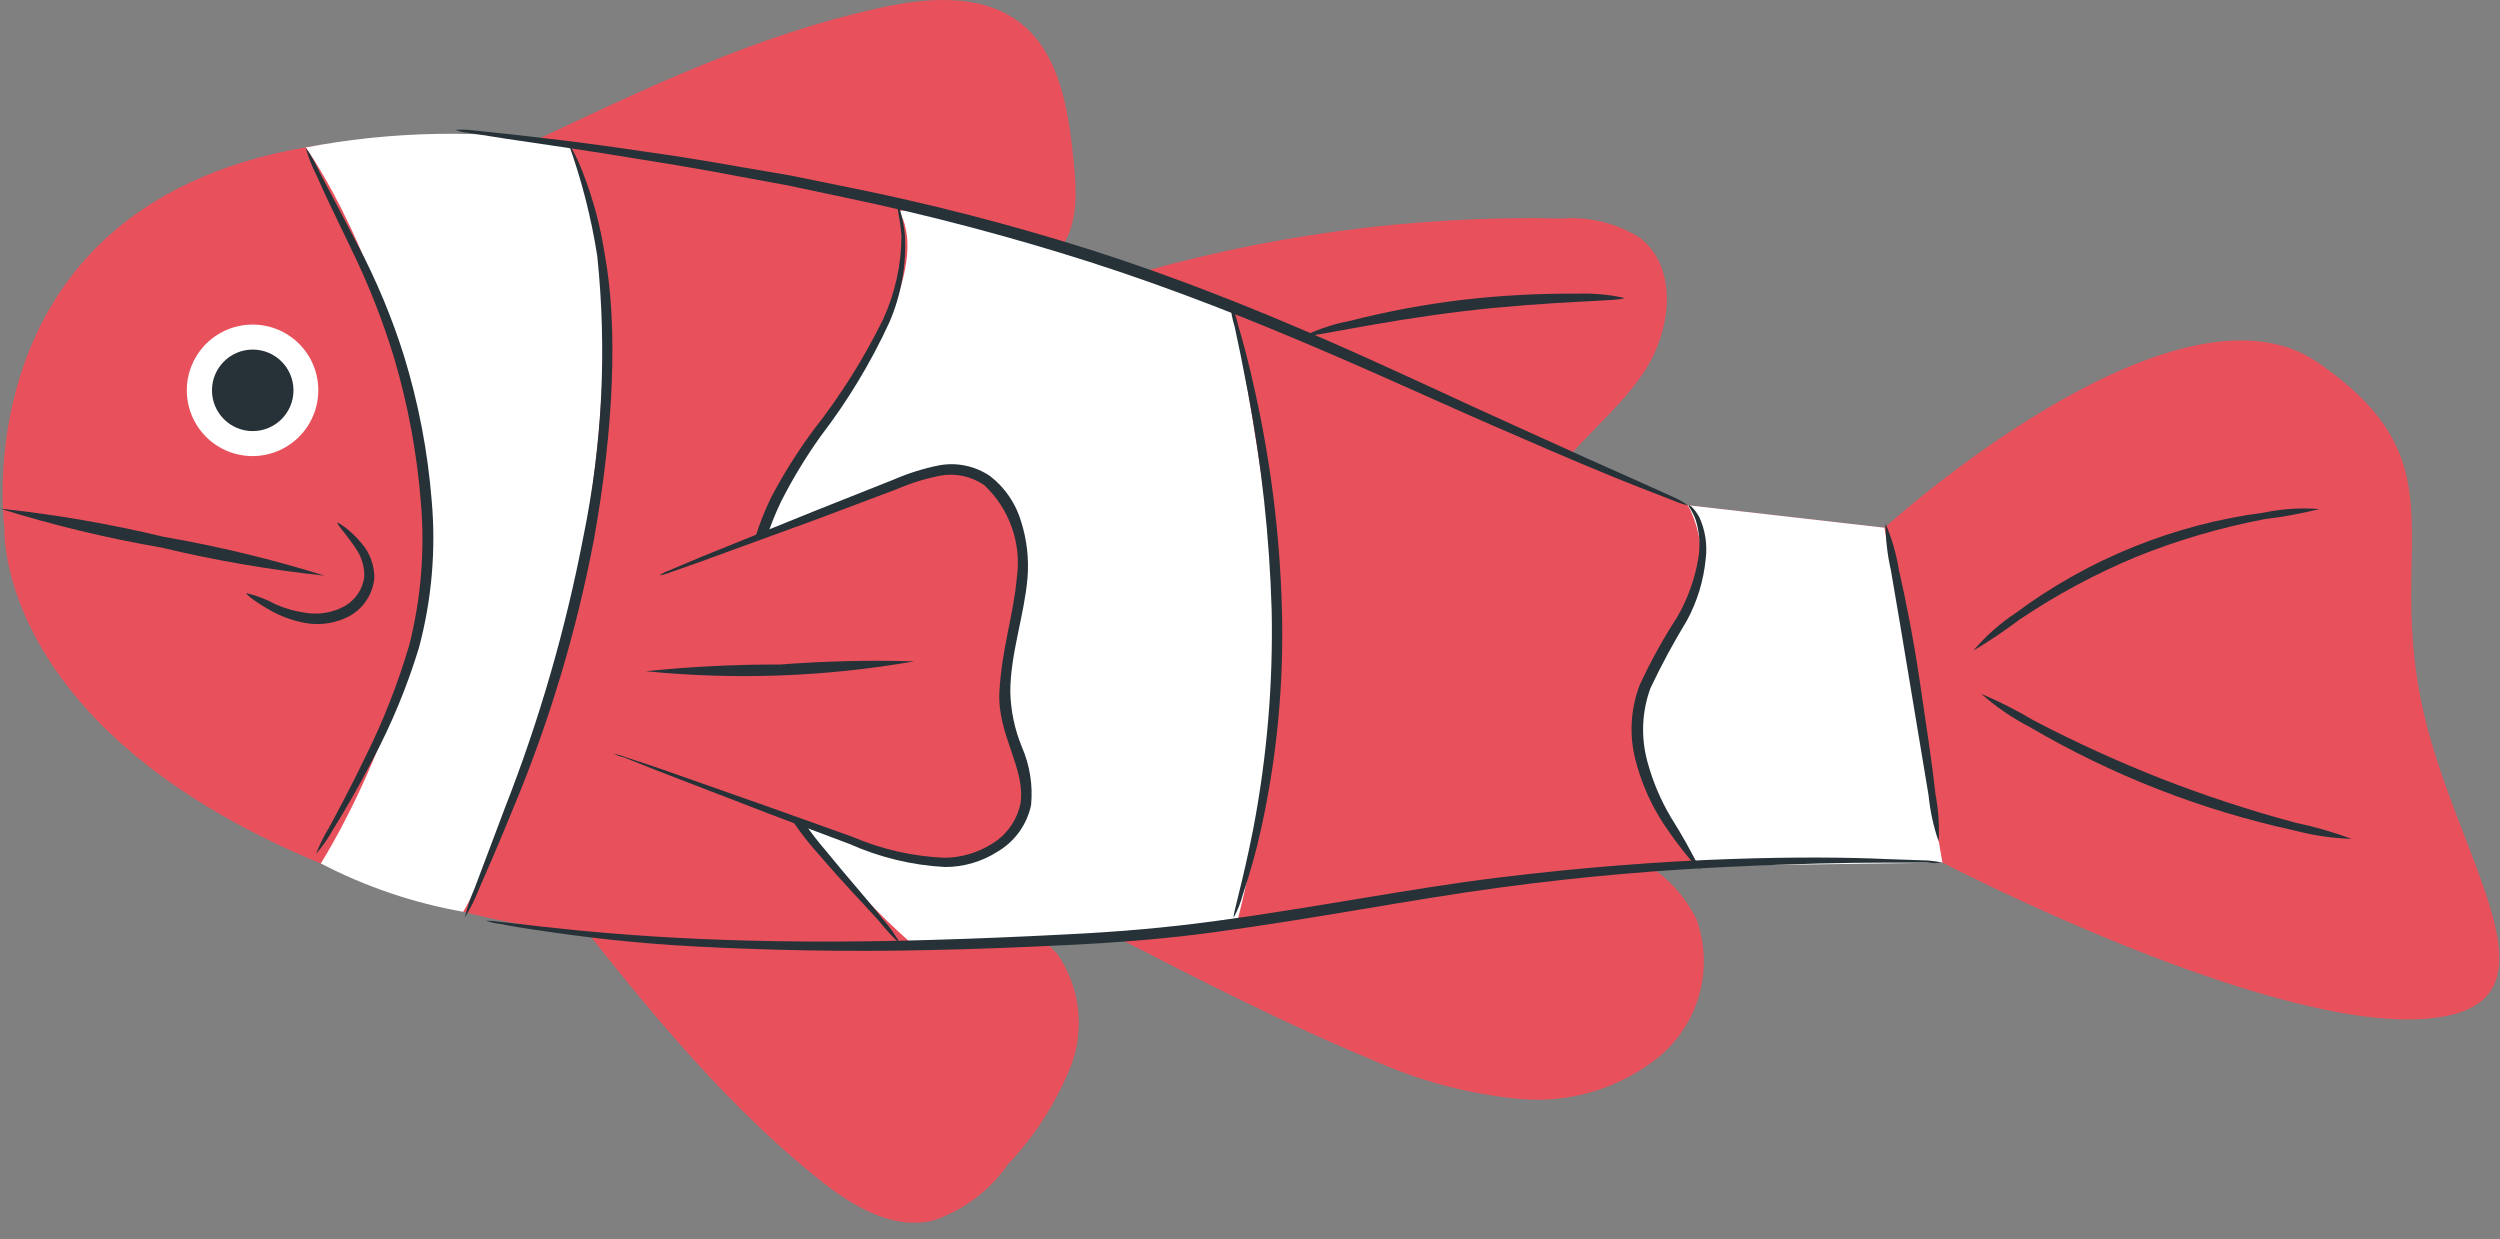 <?xml version="1.0" encoding="UTF-8"?> <svg xmlns="http://www.w3.org/2000/svg" width="119" height="59" viewBox="0 0 119 59" fill="none"><rect x="0" y="0" width="119" height="59" fill="#808080" stroke="none"/> <path d="M26.29 42.26C30.14 47.17 34.02 52.13 38.87 56.05C40.45 57.33 42.39 58.55 44.37 58.11C45.834 57.631 47.102 56.686 47.98 55.42C49.269 54.062 50.287 52.47 50.98 50.73C51.31 49.855 51.422 48.912 51.307 47.984C51.192 47.056 50.853 46.169 50.32 45.4C49.24 44.261 47.849 43.465 46.32 43.11C43.405 42.169 40.409 41.499 37.37 41.11C33.945 40.535 30.431 40.8 27.13 41.88" fill="#E8505B"></path> <path d="M22.07 43.4C31.07 45.85 54.18 45.53 66.73 42.98C75.212 41.414 83.839 40.77 92.46 41.06C92.46 41.06 107.56 48.93 115.21 48.51C122.86 48.09 116.7 40.85 115.21 33.2C113.72 25.55 117.13 21.93 110.32 17.25C103.51 12.57 89.7 25.12 89.7 25.12L80.34 24.05C69.71 19.16 38.66 5.55 18.24 6.61C-2.18 7.67 0.21 25.12 0.21 25.12C0.21 25.12 -0.47 37.24 22.07 43.4Z" fill="#E8505B"></path> <path d="M15.151 18.58C15.151 19.2 14.967 19.805 14.622 20.32C14.278 20.835 13.789 21.236 13.216 21.473C12.644 21.709 12.014 21.771 11.406 21.649C10.799 21.528 10.241 21.229 9.804 20.79C9.367 20.351 9.069 19.793 8.95 19.185C8.83 18.577 8.893 17.947 9.132 17.375C9.37 16.804 9.773 16.316 10.289 15.973C10.805 15.63 11.411 15.448 12.031 15.45C12.441 15.45 12.848 15.531 13.227 15.689C13.606 15.846 13.95 16.077 14.24 16.368C14.53 16.658 14.76 17.003 14.916 17.383C15.072 17.763 15.152 18.17 15.151 18.58V18.58Z" fill="white"></path> <path d="M12.03 20.52C13.101 20.52 13.97 19.652 13.97 18.58C13.97 17.509 13.101 16.64 12.03 16.64C10.958 16.64 10.09 17.509 10.09 18.58C10.09 19.652 10.958 20.52 12.03 20.52Z" fill="#263238"></path> <path d="M15.45 27.401C12.83 27.124 10.231 26.676 7.67 26.061C5.075 25.614 2.513 24.996 0 24.21C2.62 24.487 5.219 24.935 7.78 25.55C10.374 25.999 12.937 26.617 15.45 27.401V27.401Z" fill="#263238"></path> <path d="M25.53 6.66C30.77 4.18 36.07 1.66 41.73 0.41C44.05 -0.12 46.73 -0.36 48.59 1.11C50.45 2.58 50.86 5.24 51.1 7.62C51.26 9.13 51.35 10.83 50.36 11.97L37.68 12.75L25.53 6.66Z" fill="#E8505B"></path> <path d="M53.211 13.28C60.069 11.214 67.21 10.242 74.371 10.4C75.679 10.306 76.984 10.635 78.091 11.341C79.921 12.81 79.54 15.78 78.24 17.73C76.941 19.68 74.941 21.09 73.661 23.05L58.95 18.631C56.24 17.82 53.151 16.631 52.31 13.95" fill="#E8505B"></path> <path d="M52.93 44.501C57.04 46.611 61.15 48.73 65.44 50.501C67.627 51.475 69.957 52.087 72.34 52.31C74.75 52.53 77.149 51.794 79.02 50.261C79.934 49.483 80.59 48.445 80.9 47.286C81.211 46.127 81.162 44.901 80.76 43.77C80.317 42.874 79.673 42.091 78.879 41.482C78.085 40.873 77.162 40.456 76.18 40.261C74.196 39.905 72.165 39.905 70.18 40.261C64.212 41.099 58.291 42.244 52.44 43.691" fill="#E8505B"></path> <path d="M15.27 41.1C15.27 41.1 21.68 31.1 20.05 21.7C18.42 12.3 14.55 7.02 14.55 7.02C18.673 6.232 22.901 6.157 27.05 6.8C27.05 6.8 29.98 11.8 28.05 24.21C26.12 36.62 22.05 43.4 22.05 43.4C19.686 42.985 17.399 42.209 15.27 41.1Z" fill="white"></path> <path d="M42.8 10.03C42.67 10.03 44.17 11.361 42.05 15.73C39.931 20.101 34.98 23.73 35.05 30.901C35.12 38.071 43.571 45.06 43.571 45.06L58.821 44.17C58.821 44.17 60.941 36.111 60.821 30.41C60.7 24.71 58.62 14.411 58.62 14.411C58.62 13.931 44.331 9.81 42.8 10.03Z" fill="white"></path> <path d="M80.34 24.05C80.747 24.806 80.96 25.652 80.96 26.51C80.96 27.369 80.747 28.214 80.34 28.97C78.98 31.81 76.55 34.27 78.71 37.75L80.87 41.22L92.46 41.06L89.7 25.12L80.34 24.05Z" fill="white"></path> <path d="M92.46 41.06C92.224 41.089 91.986 41.089 91.75 41.06H89.75C87.99 41.06 85.44 41.111 82.29 41.261C79.14 41.41 75.41 41.7 71.29 42.261C67.17 42.821 62.67 43.711 57.89 44.361C55.5 44.691 53.14 44.87 50.89 44.98C48.64 45.09 46.43 45.181 44.34 45.221C40.17 45.321 36.41 45.221 33.25 45.06C30.09 44.901 27.56 44.571 25.82 44.31C24.94 44.191 24.27 44.071 23.82 43.98C23.584 43.958 23.352 43.904 23.13 43.821C23.367 43.827 23.605 43.847 23.84 43.881L25.84 44.111C27.59 44.31 30.13 44.551 33.27 44.691C36.41 44.831 40.17 44.87 44.33 44.74C46.41 44.681 48.587 44.591 50.86 44.471C53.12 44.361 55.45 44.17 57.86 43.84C62.61 43.2 67.12 42.291 71.26 41.781C75.4 41.271 79.16 41.001 82.32 40.891C85.48 40.781 88.03 40.81 89.79 40.891L91.79 40.961C92.015 40.982 92.238 41.016 92.46 41.06V41.06Z" fill="#263238"></path> <path d="M80.34 24.05C80.133 24.011 79.932 23.947 79.74 23.86L78.06 23.21C76.61 22.64 74.52 21.77 71.97 20.65C66.84 18.46 59.9 15.04 51.81 12.45C47.998 11.236 44.126 10.218 40.21 9.4L37.57 8.84L35.08 8.38C33.47 8.07 31.96 7.82 30.58 7.6C27.83 7.14 25.58 6.83 24.06 6.6L22.28 6.32C22.071 6.303 21.865 6.256 21.67 6.18C21.876 6.167 22.084 6.167 22.29 6.18L24.08 6.37C25.63 6.54 27.88 6.79 30.64 7.21C32.02 7.4 33.53 7.64 35.15 7.93L37.66 8.36L40.31 8.9C44.238 9.688 48.121 10.689 51.94 11.9C60.09 14.5 67.01 17.98 72.1 20.26C74.63 21.41 76.69 22.34 78.1 22.96L79.74 23.7C79.949 23.8 80.15 23.917 80.34 24.05Z" fill="#263238"></path> <path d="M110.411 24.231C109.551 24.444 108.68 24.605 107.801 24.711C105.721 25.105 103.685 25.701 101.721 26.491C99.762 27.302 97.89 28.307 96.131 29.491C95.425 30.023 94.69 30.518 93.931 30.971C94.51 30.285 95.183 29.686 95.931 29.191C99.398 26.613 103.467 24.964 107.751 24.401C108.625 24.22 109.52 24.162 110.411 24.231Z" fill="#263238"></path> <path d="M111.941 39.93C111.005 39.9 110.075 39.762 109.171 39.52C104.755 38.554 100.519 36.897 96.621 34.61C95.789 34.179 95.013 33.649 94.311 33.03C95.169 33.391 96.001 33.812 96.8 34.29C98.779 35.325 100.812 36.253 102.891 37.07C104.974 37.882 107.101 38.58 109.261 39.16C110.172 39.35 111.067 39.608 111.941 39.93V39.93Z" fill="#263238"></path> <path d="M92.28 40.06C92.035 39.348 91.874 38.61 91.8 37.86L90.91 32.51C90.58 30.51 90.28 28.73 90.01 27.16C89.841 26.426 89.754 25.674 89.75 24.92C90.048 25.615 90.259 26.344 90.38 27.09C90.69 28.44 91.07 30.33 91.38 32.42C91.69 34.51 91.98 36.42 92.13 37.81C92.27 38.552 92.321 39.307 92.28 40.06Z" fill="#263238"></path> <path d="M80.93 41.4C80.93 41.4 80.72 41.23 80.41 40.86C79.974 40.336 79.567 39.789 79.19 39.22C78.62 38.352 78.189 37.401 77.91 36.4C77.54 35.163 77.585 33.839 78.04 32.63C78.557 31.505 79.155 30.419 79.83 29.38C80.323 28.53 80.662 27.599 80.83 26.63C80.948 25.986 80.903 25.323 80.7 24.7C80.54 24.28 80.34 24.08 80.38 24.05C80.42 24.02 80.64 24.18 80.89 24.62C81.174 25.246 81.278 25.939 81.19 26.62C81.089 27.647 80.783 28.644 80.29 29.55C79.657 30.589 79.08 31.661 78.56 32.76C78.153 33.874 78.101 35.086 78.41 36.23C78.663 37.179 79.046 38.088 79.55 38.93C80.055 39.728 80.516 40.552 80.93 41.4Z" fill="#263238"></path> <path d="M58.56 14.4C58.729 14.751 58.856 15.12 58.941 15.5C59.161 16.22 59.441 17.28 59.73 18.59C60.495 22.021 60.927 25.517 61.02 29.03C61.117 32.545 60.782 36.058 60.02 39.49C59.791 40.532 59.504 41.56 59.161 42.57C59.065 42.951 58.92 43.317 58.73 43.66C58.641 43.66 59.151 42.04 59.661 39.42C60.312 36 60.604 32.521 60.531 29.04C60.428 25.559 60.05 22.092 59.401 18.67C59.151 17.35 58.931 16.29 58.77 15.55C58.652 15.178 58.581 14.791 58.56 14.4V14.4Z" fill="#263238"></path> <path d="M42.691 9.64C42.763 9.758 42.817 9.886 42.851 10.02C42.957 10.393 43.031 10.774 43.071 11.16C43.154 12.595 42.901 14.03 42.331 15.35C41.45 17.262 40.36 19.069 39.081 20.74C38.369 21.734 37.734 22.78 37.181 23.87C36.615 25.044 36.221 26.294 36.011 27.58C35.577 30.074 35.686 32.632 36.331 35.08C36.926 37.06 37.931 38.893 39.281 40.46C40.401 41.84 41.37 42.91 41.98 43.7C42.327 44.089 42.629 44.515 42.881 44.97C42.503 44.616 42.152 44.235 41.831 43.83C41.17 43.09 40.161 42.06 38.991 40.69C37.565 39.11 36.498 37.241 35.861 35.21C35.173 32.695 35.05 30.058 35.501 27.49C35.714 26.157 36.125 24.862 36.721 23.65C37.305 22.541 37.974 21.477 38.721 20.47C40.004 18.837 41.113 17.074 42.031 15.21C42.607 13.955 42.907 12.591 42.911 11.21C42.821 10.19 42.641 9.66 42.691 9.64Z" fill="#263238"></path> <path d="M31.36 27.46L42.79 23.03C43.76 22.544 44.851 22.349 45.93 22.471C48.06 22.941 48.85 25.621 48.6 27.791C48.35 29.961 47.48 32.111 47.92 34.251C48.21 35.63 49.05 36.971 48.79 38.361C48.575 39.125 48.122 39.802 47.496 40.291C46.87 40.78 46.104 41.057 45.31 41.081C43.715 41.092 42.137 40.751 40.69 40.081L29.21 35.891" fill="#E8505B"></path> <path d="M29.21 35.89C29.396 35.912 29.577 35.959 29.75 36.031L31.26 36.531L36.77 38.471L40.57 39.83C41.961 40.427 43.448 40.766 44.96 40.83C45.756 40.822 46.535 40.593 47.21 40.17C47.554 39.964 47.853 39.688 48.087 39.361C48.321 39.035 48.485 38.663 48.57 38.27C48.85 36.63 47.47 34.97 47.57 32.96C47.67 30.95 48.25 29.23 48.4 27.51C48.515 26.706 48.435 25.885 48.167 25.118C47.899 24.351 47.451 23.659 46.86 23.101C46.559 22.89 46.22 22.74 45.861 22.661C45.502 22.582 45.131 22.575 44.77 22.64C44.049 22.781 43.344 22.999 42.67 23.291L38.9 24.71L33.42 26.71L31.92 27.24C31.75 27.311 31.572 27.361 31.39 27.39C31.541 27.285 31.706 27.201 31.88 27.14L33.35 26.52L38.76 24.33L42.51 22.84C43.213 22.533 43.947 22.302 44.7 22.15C45.55 21.993 46.428 22.18 47.14 22.67C47.846 23.221 48.361 23.98 48.61 24.84C48.881 25.703 48.983 26.609 48.91 27.51C48.75 29.33 48.1 31.09 48.09 32.92C48.11 33.824 48.296 34.715 48.64 35.55C49.019 36.422 49.17 37.375 49.08 38.321C48.983 38.782 48.79 39.217 48.515 39.6C48.239 39.982 47.887 40.302 47.48 40.541C46.734 41.018 45.866 41.271 44.98 41.27C43.409 41.185 41.867 40.812 40.43 40.17L36.65 38.751L31.2 36.65L29.72 36.06C29.545 36.019 29.375 35.962 29.21 35.89V35.89Z" fill="#263238"></path> <path d="M43.52 31.48C39.301 32.217 35.002 32.375 30.74 31.95C32.863 31.732 34.996 31.625 37.13 31.631C39.256 31.468 41.389 31.417 43.52 31.48V31.48Z" fill="#263238"></path> <path d="M27.05 6.8C27.05 6.8 27.14 6.9 27.25 7.13C27.425 7.453 27.579 7.787 27.71 8.13C28.221 9.418 28.583 10.76 28.79 12.13C29.42 15.57 29.21 20.43 28.28 25.63C27.441 30.068 26.137 34.406 24.39 38.57C23.74 40.17 23.18 41.46 22.79 42.34C22.609 42.807 22.385 43.256 22.12 43.68C22.239 43.194 22.4 42.719 22.6 42.26L24.04 38.44C25.677 34.264 26.926 29.946 27.77 25.54C28.671 21.15 28.893 16.648 28.43 12.19C28.143 10.354 27.681 8.549 27.05 6.8V6.8Z" fill="#263238"></path> <path d="M14.55 7.021C14.816 7.409 15.047 7.821 15.24 8.251L17.03 11.661C17.921 13.35 18.657 15.118 19.23 16.941C19.92 19.186 20.363 21.499 20.55 23.84C20.756 26.192 20.55 28.561 19.94 30.84C19.381 32.673 18.647 34.448 17.75 36.141C17 37.59 16.33 38.721 15.85 39.49C15.621 39.904 15.349 40.293 15.04 40.651C15.211 40.209 15.422 39.784 15.67 39.38C16.1 38.581 16.72 37.431 17.42 35.971C18.258 34.28 18.947 32.52 19.48 30.71C20.046 28.478 20.232 26.165 20.03 23.87C19.845 21.567 19.423 19.288 18.77 17.07C18.224 15.264 17.531 13.505 16.7 11.81C16 10.351 15.42 9.171 15.06 8.331C14.844 7.913 14.673 7.474 14.55 7.021V7.021Z" fill="#263238"></path> <path d="M16.06 24.871C16.06 24.871 16.6 25.121 17.22 25.871C17.607 26.326 17.819 26.903 17.82 27.501C17.788 27.874 17.665 28.233 17.463 28.549C17.261 28.864 16.986 29.125 16.66 29.311C16.022 29.658 15.286 29.782 14.57 29.661C14.011 29.564 13.471 29.378 12.97 29.111C12.14 28.651 11.7 28.291 11.73 28.231C12.218 28.349 12.689 28.531 13.13 28.771C13.608 28.978 14.113 29.116 14.63 29.181C15.236 29.264 15.852 29.151 16.39 28.861C16.645 28.718 16.863 28.518 17.028 28.277C17.193 28.036 17.3 27.76 17.34 27.471C17.356 26.974 17.208 26.485 16.92 26.081C16.42 25.341 16 24.931 16.06 24.871Z" fill="#263238"></path> <path d="M77.31 14.181C77.31 14.341 73.88 14.31 69.69 14.81C65.5 15.31 62.16 16.12 62.12 15.97C62.803 15.645 63.526 15.41 64.27 15.271C66.033 14.82 67.823 14.486 69.63 14.271C71.432 14.062 73.246 13.965 75.06 13.98C75.816 13.951 76.572 14.018 77.31 14.181V14.181Z" fill="#263238"></path> </svg> 